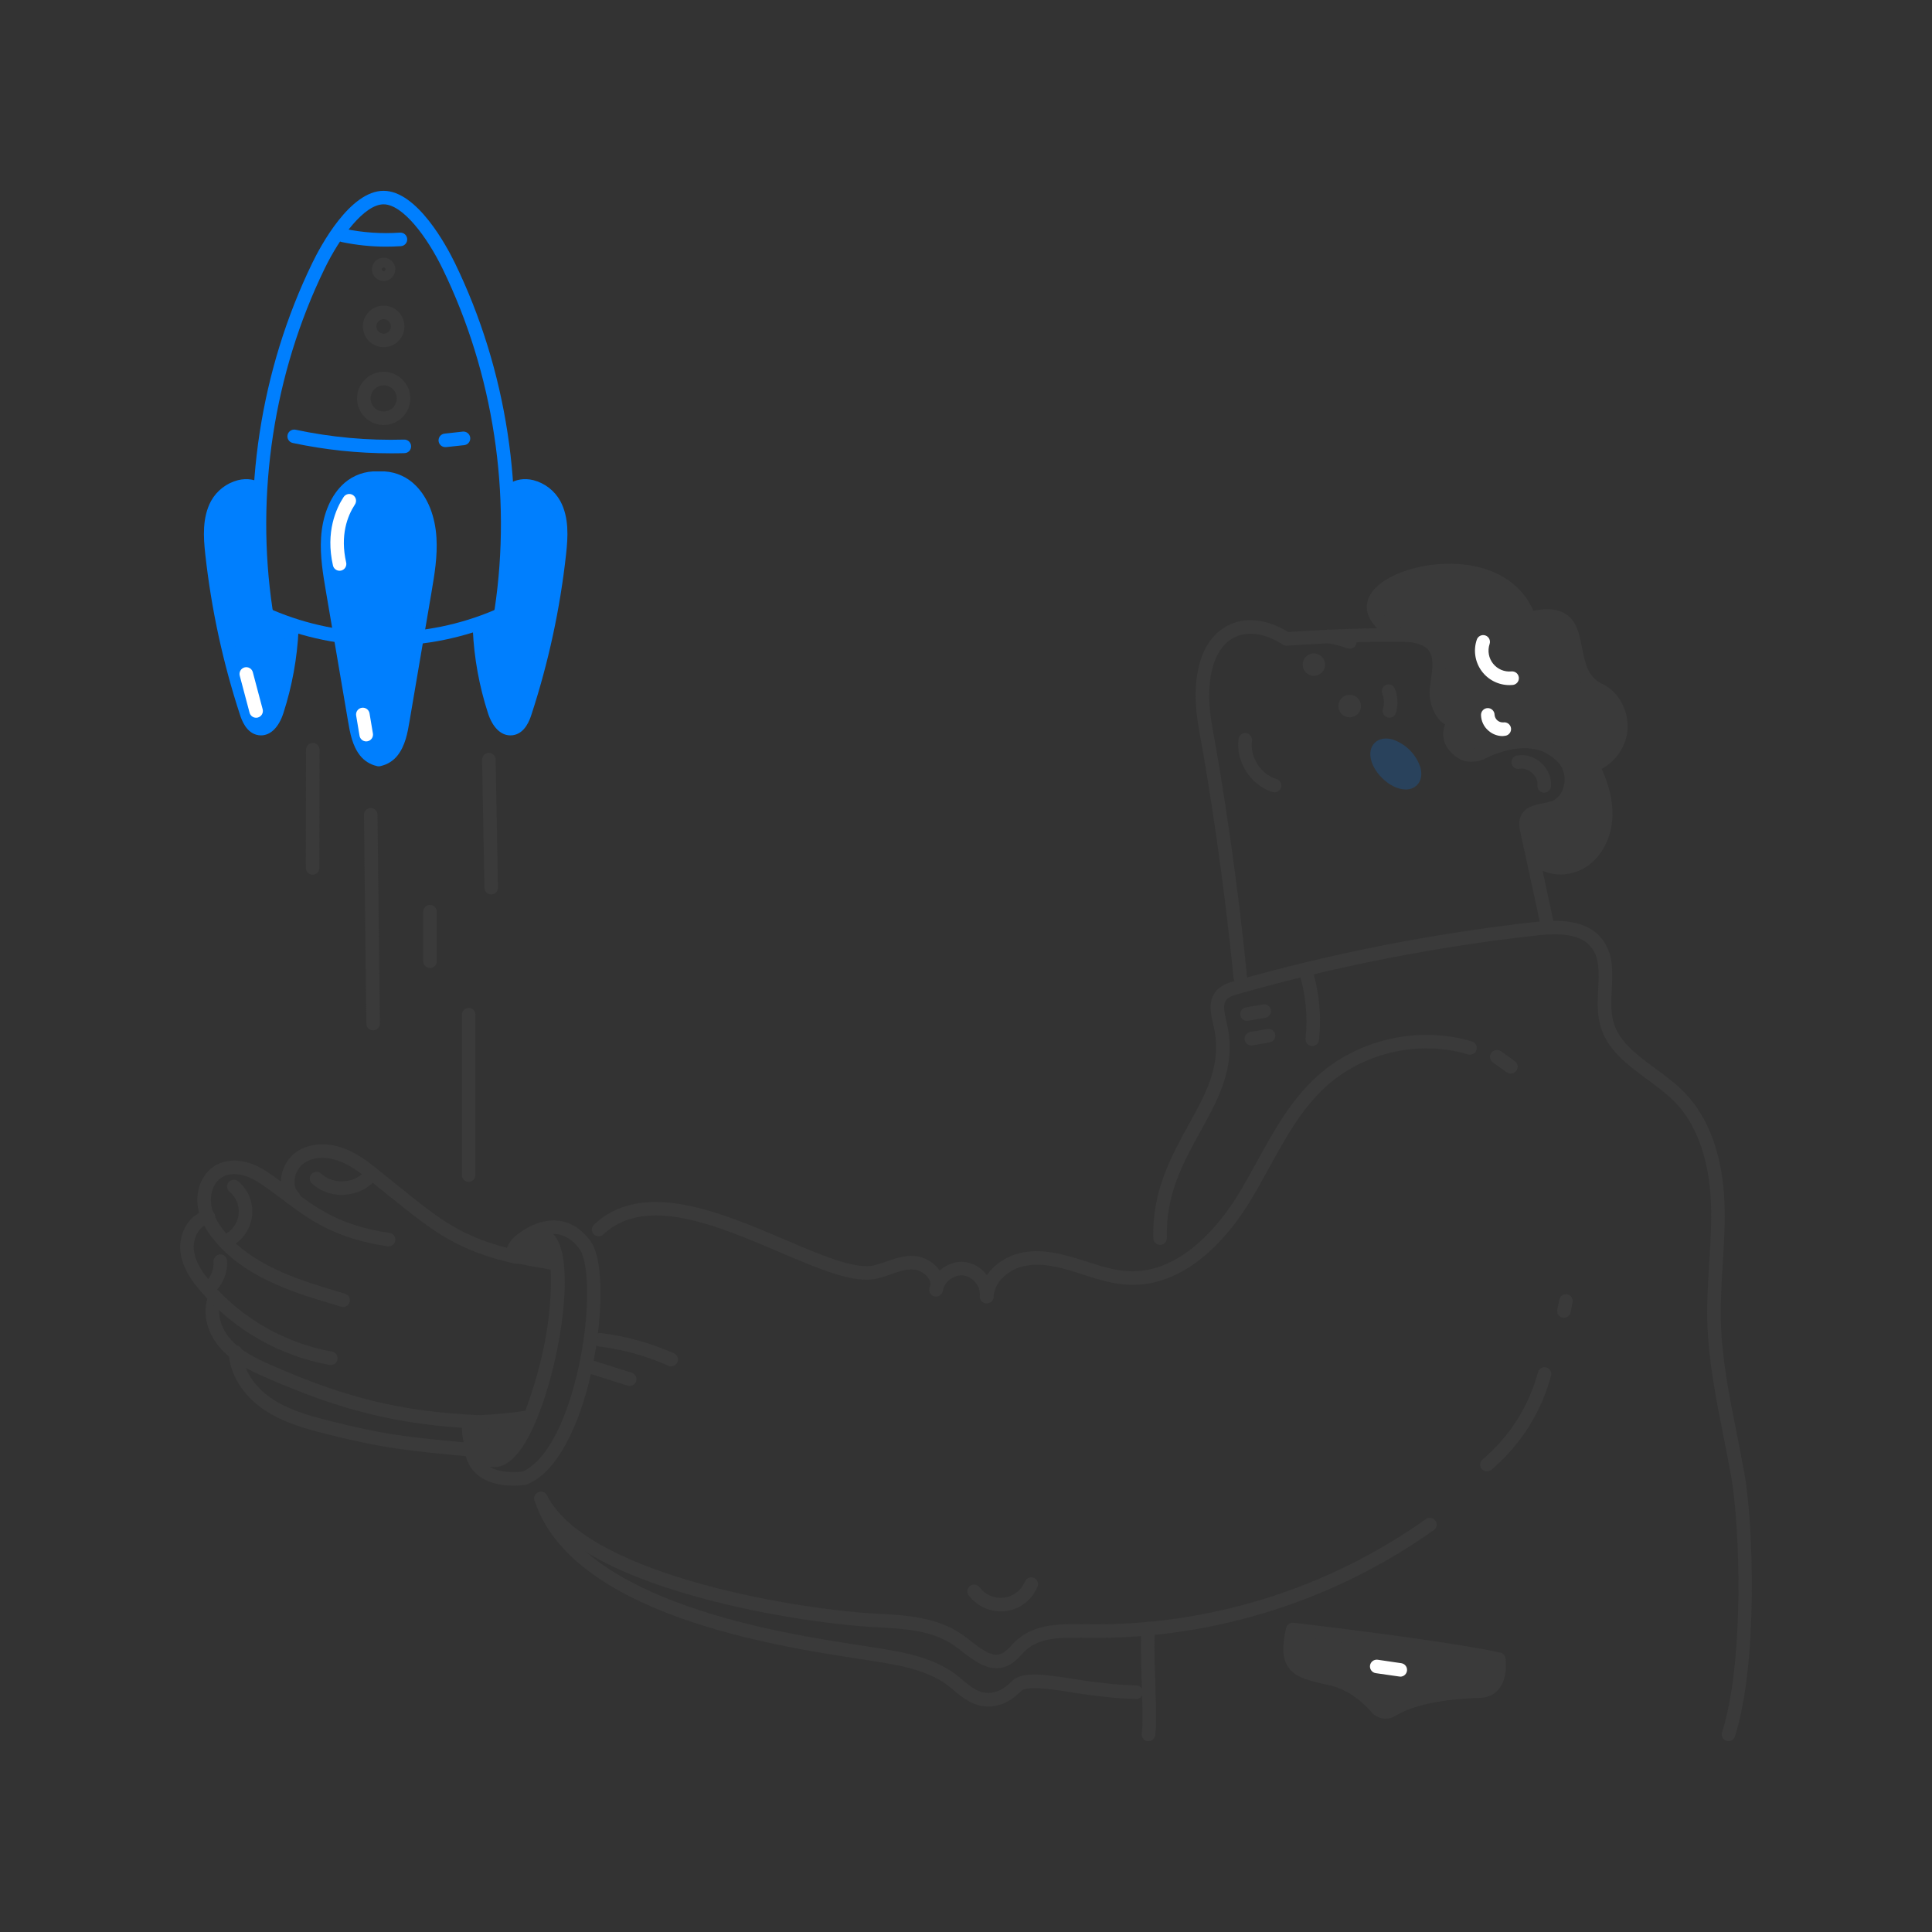 <?xml version="1.0" encoding="UTF-8"?> <svg xmlns="http://www.w3.org/2000/svg" width="140" height="140" viewBox="0 0 140 140" fill="none"><rect x="0" y="0" width="140" height="140" fill="#333333" stroke="none"/><path d="M100.681 52.009C100.634 52.008 100.587 52.002 100.543 51.989C100.48 51.971 100.423 51.941 100.373 51.9C100.322 51.86 100.281 51.81 100.249 51.753C100.219 51.697 100.199 51.635 100.193 51.57C100.186 51.506 100.191 51.441 100.209 51.38C100.318 51.007 100.3 50.609 100.16 50.247C100.117 50.127 100.123 49.995 100.175 49.879C100.228 49.763 100.324 49.672 100.443 49.626C100.562 49.579 100.694 49.581 100.811 49.63C100.929 49.679 101.023 49.773 101.073 49.89C101.294 50.454 101.323 51.075 101.155 51.656C101.125 51.758 101.063 51.848 100.977 51.912C100.891 51.975 100.787 52.009 100.681 52.009Z" fill="#3A3A3A"></path><path d="M97.805 47.014C97.746 47.014 97.688 47.004 97.634 46.983C97.157 46.806 96.664 46.676 96.162 46.597C96.034 46.576 95.919 46.505 95.844 46.399C95.768 46.294 95.737 46.163 95.757 46.035C95.777 45.907 95.848 45.792 95.952 45.716C96.057 45.64 96.188 45.608 96.316 45.627C96.883 45.717 97.441 45.863 97.979 46.063C98.087 46.104 98.177 46.181 98.234 46.281C98.291 46.38 98.311 46.497 98.29 46.611C98.27 46.724 98.211 46.826 98.122 46.9C98.034 46.974 97.922 47.014 97.807 47.014H97.805Z" fill="#3A3A3A"></path><path d="M112.128 67.49C112.016 67.49 111.907 67.451 111.82 67.381C111.733 67.311 111.672 67.213 111.648 67.103L110.171 60.3C110.112 60.023 110.029 59.645 110.159 59.256C110.422 58.479 111.201 58.326 111.828 58.203C112.027 58.17 112.223 58.123 112.415 58.063C112.775 57.94 113.069 57.643 113.233 57.228C113.335 56.98 113.386 56.713 113.38 56.445C113.374 56.176 113.313 55.912 113.2 55.668C112.773 54.815 111.741 54.245 110.569 54.217C109.382 54.188 108.23 54.652 107.258 55.109C107.14 55.164 107.005 55.171 106.882 55.127C106.76 55.082 106.66 54.992 106.604 54.874C106.549 54.756 106.543 54.621 106.587 54.498C106.631 54.376 106.722 54.276 106.839 54.221C107.915 53.715 109.201 53.201 110.593 53.239C112.123 53.276 113.491 54.057 114.078 55.233C114.254 55.602 114.352 56.004 114.363 56.413C114.373 56.821 114.299 57.228 114.142 57.605C113.864 58.286 113.363 58.78 112.731 58.996C112.496 59.071 112.256 59.129 112.014 59.171C111.486 59.274 111.16 59.353 111.086 59.574C111.042 59.703 111.086 59.921 111.128 60.095L112.6 66.899C112.614 66.962 112.615 67.027 112.603 67.09C112.592 67.154 112.568 67.214 112.533 67.268C112.498 67.323 112.453 67.37 112.4 67.406C112.347 67.443 112.287 67.469 112.224 67.483C112.193 67.488 112.16 67.491 112.128 67.49Z" fill="#3A3A3A"></path><path d="M111.899 57.44H111.849C111.785 57.434 111.723 57.415 111.666 57.384C111.609 57.354 111.559 57.312 111.518 57.262C111.478 57.212 111.447 57.155 111.428 57.093C111.41 57.032 111.403 56.967 111.41 56.903C111.441 56.593 111.297 56.261 111.023 56.013C110.749 55.764 110.405 55.651 110.1 55.712C109.974 55.733 109.845 55.705 109.739 55.632C109.633 55.56 109.56 55.449 109.536 55.323C109.511 55.197 109.536 55.067 109.606 54.96C109.677 54.852 109.786 54.777 109.91 54.749C110.519 54.629 111.182 54.831 111.684 55.286C112.186 55.742 112.449 56.384 112.386 57.004C112.373 57.124 112.316 57.235 112.226 57.315C112.136 57.396 112.02 57.44 111.899 57.44Z" fill="#3A3A3A"></path><path d="M90.111 53.136C90.188 53.115 90.271 53.114 90.35 53.133C90.428 53.151 90.501 53.189 90.562 53.243C90.622 53.296 90.669 53.364 90.697 53.44C90.725 53.516 90.734 53.597 90.723 53.678C90.56 54.859 91.355 56.103 92.495 56.451C92.557 56.469 92.616 56.499 92.667 56.54C92.718 56.581 92.76 56.631 92.792 56.689C92.823 56.746 92.842 56.809 92.848 56.874C92.855 56.938 92.849 57.004 92.83 57.066C92.811 57.129 92.779 57.187 92.738 57.237C92.696 57.287 92.645 57.328 92.587 57.358C92.529 57.389 92.466 57.407 92.401 57.412C92.336 57.418 92.271 57.41 92.209 57.39C90.627 56.907 89.525 55.182 89.751 53.543C89.764 53.448 89.805 53.358 89.87 53.286C89.933 53.213 90.017 53.161 90.111 53.136Z" fill="#3A3A3A"></path><path d="M125.255 126.173C125.178 126.173 125.102 126.155 125.033 126.12C124.964 126.085 124.905 126.034 124.859 125.972C124.813 125.91 124.783 125.838 124.77 125.762C124.758 125.686 124.763 125.608 124.787 125.535C126.429 120.358 126.083 110.546 125.442 106.956C125.272 106 125.078 105.028 124.891 104.087C124.343 101.342 123.778 98.503 123.716 95.642C123.686 94.275 123.772 92.896 123.855 91.563C123.943 90.135 124.035 88.657 123.982 87.217C123.9 84.974 123.366 81.867 121.308 79.797C120.743 79.231 120.047 78.719 119.373 78.224C117.918 77.153 116.413 76.046 115.942 74.23C115.724 73.388 115.768 72.506 115.812 71.653C115.871 70.501 115.927 69.412 115.302 68.635C114.46 67.591 112.803 67.623 111.293 67.792C104.007 68.609 96.8 70.024 89.747 72.023C89.368 72.132 89.04 72.238 88.868 72.449C88.587 72.794 88.728 73.406 88.868 73.998C88.886 74.08 88.904 74.153 88.921 74.23C89.589 77.279 88.321 79.575 86.977 82.007C85.743 84.24 84.466 86.551 84.554 89.705C84.555 89.769 84.545 89.834 84.522 89.894C84.499 89.954 84.464 90.01 84.42 90.056C84.376 90.103 84.322 90.141 84.263 90.167C84.205 90.194 84.142 90.208 84.077 90.21C83.947 90.213 83.82 90.166 83.726 90.076C83.679 90.032 83.641 89.979 83.615 89.92C83.589 89.861 83.574 89.797 83.572 89.733C83.477 86.311 84.881 83.771 86.118 81.531C87.427 79.169 88.55 77.127 87.961 74.441C87.944 74.368 87.927 74.293 87.91 74.218C87.739 73.474 87.526 72.547 88.109 71.831C88.49 71.361 89.091 71.192 89.481 71.079C96.588 69.065 103.847 67.639 111.187 66.816C112.857 66.629 114.922 66.598 116.068 68.02C116.928 69.084 116.86 70.418 116.795 71.701C116.754 72.48 116.713 73.284 116.893 73.981C117.278 75.46 118.578 76.417 119.957 77.431C120.659 77.947 121.387 78.482 122.002 79.103C123.809 80.918 124.832 83.71 124.962 87.177C125.017 88.667 124.924 90.169 124.833 91.621C124.752 92.93 124.67 94.292 124.696 95.619C124.756 98.394 125.314 101.189 125.853 103.893C126.041 104.838 126.236 105.816 126.408 106.782C127.062 110.453 127.408 120.503 125.719 125.829C125.687 125.928 125.626 126.015 125.543 126.076C125.459 126.138 125.358 126.172 125.255 126.173Z" fill="#3A3A3A"></path><path d="M71.49 94.447H71.453C71.326 94.438 71.207 94.38 71.122 94.286C71.037 94.191 70.992 94.067 70.997 93.939C70.997 93.895 70.999 93.852 71.004 93.809C71.014 93.155 70.478 92.514 69.829 92.427C69.24 92.345 68.616 92.739 68.388 93.286C68.367 93.416 68.33 93.542 68.278 93.663C68.23 93.773 68.144 93.861 68.035 93.911C67.927 93.962 67.803 93.972 67.688 93.937C67.574 93.904 67.475 93.829 67.412 93.727C67.348 93.626 67.324 93.505 67.344 93.386C67.363 93.277 67.39 93.17 67.425 93.065C67.425 92.924 67.385 92.786 67.308 92.667C67.188 92.481 67.028 92.323 66.839 92.206C66.651 92.089 66.438 92.016 66.218 91.993C65.681 91.949 65.134 92.139 64.555 92.341C64.219 92.465 63.876 92.571 63.528 92.656C61.875 93.032 59.387 91.969 56.505 90.74C51.936 88.789 46.757 86.579 43.708 89.46C43.612 89.546 43.487 89.592 43.359 89.587C43.231 89.582 43.109 89.526 43.021 89.433C42.933 89.34 42.885 89.216 42.887 89.088C42.89 88.959 42.942 88.836 43.033 88.747C44.618 87.249 46.777 86.783 49.631 87.314C52.031 87.763 54.613 88.868 56.891 89.837C59.501 90.951 61.968 92.004 63.31 91.699C63.622 91.621 63.93 91.526 64.232 91.414C64.882 91.188 65.555 90.952 66.299 91.014C66.656 91.051 67 91.165 67.309 91.347C67.618 91.528 67.884 91.775 68.09 92.069C68.594 91.616 69.282 91.363 69.961 91.454C70.271 91.501 70.567 91.609 70.834 91.773C71.101 91.936 71.333 92.151 71.515 92.406C72.077 91.578 73.015 91.004 73.933 90.796C75.364 90.469 76.843 90.826 78.105 91.218C78.314 91.282 78.524 91.35 78.734 91.417C79.798 91.758 80.797 92.081 81.842 92.121C85.716 92.272 88.55 88.436 89.586 86.78C90.124 85.921 90.628 85.005 91.115 84.119C92.296 81.974 93.516 79.757 95.369 78.057C98.349 75.317 102.779 74.301 106.657 75.466C106.72 75.484 106.777 75.515 106.828 75.555C106.878 75.597 106.92 75.646 106.951 75.704C106.982 75.76 107.001 75.823 107.007 75.887C107.014 75.951 107.008 76.016 106.989 76.079C106.97 76.141 106.94 76.198 106.899 76.249C106.858 76.299 106.807 76.34 106.75 76.371C106.692 76.401 106.63 76.42 106.566 76.426C106.501 76.432 106.436 76.425 106.374 76.406C102.824 75.338 98.767 76.27 96.035 78.779C94.304 80.371 93.172 82.421 91.982 84.592C91.49 85.492 90.976 86.418 90.427 87.3C89.379 88.974 88.133 90.38 86.829 91.367C85.214 92.583 83.529 93.166 81.817 93.101C80.642 93.056 79.527 92.698 78.45 92.35C78.244 92.284 78.041 92.218 77.831 92.154C76.641 91.785 75.377 91.48 74.172 91.752C73.185 91.977 72.116 92.787 72.01 93.869C72.01 93.915 72.01 93.96 72.001 94.007C71.989 94.131 71.928 94.247 71.833 94.329C71.739 94.41 71.615 94.453 71.49 94.447Z" fill="#3A3A3A"></path><path d="M72.201 120.884C71.273 120.884 70.426 120.224 69.716 119.671C69.53 119.527 69.355 119.391 69.183 119.267C67.582 118.122 65.439 118.011 63.367 117.905L63.222 117.898C61.167 117.793 55.868 117.204 50.523 115.721C44.155 113.954 40.201 111.63 38.771 108.822C38.742 108.764 38.724 108.702 38.719 108.637C38.714 108.573 38.722 108.508 38.742 108.447C38.762 108.386 38.794 108.329 38.836 108.28C38.878 108.231 38.929 108.191 38.986 108.161C39.044 108.133 39.106 108.115 39.171 108.109C39.235 108.105 39.3 108.112 39.361 108.133C39.422 108.152 39.479 108.184 39.528 108.226C39.577 108.268 39.617 108.319 39.646 108.377C40.928 110.897 44.779 113.11 50.786 114.775C56.048 116.234 61.256 116.815 63.272 116.918L63.417 116.926C65.528 117.033 67.916 117.154 69.755 118.469C69.943 118.604 70.134 118.753 70.32 118.897C71.263 119.633 71.93 120.096 72.574 119.826C72.834 119.718 73.059 119.48 73.298 119.228C73.424 119.095 73.555 118.957 73.701 118.826C75.037 117.636 76.928 117.67 78.599 117.701H78.726C87.528 117.841 96.145 115.17 103.326 110.078C103.432 110.002 103.564 109.971 103.692 109.993C103.821 110.014 103.936 110.086 104.012 110.192C104.088 110.298 104.119 110.43 104.097 110.559C104.076 110.688 104.005 110.802 103.898 110.878C96.751 115.945 88.211 118.673 79.451 118.689C79.206 118.689 78.96 118.689 78.715 118.683H78.586C77.024 118.654 75.409 118.623 74.361 119.559C74.247 119.662 74.135 119.778 74.017 119.904C73.732 120.204 73.41 120.544 72.958 120.733C72.719 120.834 72.461 120.885 72.201 120.884Z" fill="#3A3A3A"></path><path d="M107.752 106.621C107.651 106.621 107.553 106.59 107.47 106.533C107.388 106.475 107.325 106.394 107.29 106.299C107.256 106.205 107.251 106.102 107.277 106.004C107.303 105.907 107.358 105.82 107.435 105.755C109.382 104.11 110.781 101.911 111.444 99.45C111.459 99.386 111.486 99.326 111.525 99.273C111.564 99.219 111.613 99.175 111.669 99.141C111.726 99.107 111.788 99.086 111.853 99.077C111.918 99.067 111.985 99.071 112.048 99.088C112.111 99.105 112.171 99.135 112.223 99.175C112.274 99.215 112.318 99.266 112.349 99.323C112.382 99.38 112.402 99.443 112.409 99.508C112.417 99.574 112.41 99.64 112.391 99.702C111.677 102.357 110.169 104.731 108.07 106.506C107.981 106.581 107.868 106.622 107.752 106.621Z" fill="#3A3A3A"></path><path d="M113.328 95.494C113.296 95.494 113.264 95.49 113.232 95.484C113.168 95.472 113.108 95.446 113.055 95.411C113.001 95.375 112.956 95.329 112.919 95.276C112.883 95.222 112.859 95.162 112.846 95.099C112.834 95.035 112.834 94.97 112.846 94.907L112.99 94.193C113 94.128 113.024 94.066 113.06 94.011C113.095 93.955 113.141 93.908 113.196 93.87C113.25 93.833 113.31 93.807 113.375 93.794C113.439 93.78 113.506 93.78 113.57 93.794C113.635 93.806 113.695 93.832 113.75 93.869C113.804 93.906 113.851 93.953 113.886 94.009C113.922 94.064 113.946 94.126 113.957 94.191C113.968 94.256 113.966 94.322 113.952 94.386L113.81 95.1C113.787 95.211 113.727 95.311 113.639 95.383C113.551 95.455 113.441 95.494 113.328 95.494Z" fill="#3A3A3A"></path><path d="M95.094 75.795H95.04C94.91 75.781 94.791 75.716 94.71 75.615C94.628 75.513 94.59 75.384 94.604 75.254C94.777 73.641 94.615 72.008 94.129 70.46C94.108 70.398 94.099 70.332 94.104 70.267C94.108 70.202 94.126 70.138 94.155 70.08C94.184 70.021 94.226 69.969 94.275 69.927C94.325 69.884 94.383 69.852 94.445 69.832C94.508 69.813 94.573 69.806 94.639 69.812C94.704 69.818 94.767 69.837 94.826 69.868C94.883 69.899 94.934 69.941 94.975 69.992C95.016 70.043 95.047 70.102 95.065 70.165C95.592 71.842 95.768 73.611 95.58 75.36C95.567 75.48 95.509 75.59 95.42 75.67C95.33 75.751 95.214 75.795 95.094 75.795Z" fill="#3A3A3A"></path><path d="M83.221 126.173C83.196 126.173 83.171 126.171 83.147 126.167C83.019 126.147 82.904 126.077 82.827 125.973C82.75 125.868 82.718 125.737 82.738 125.609C82.825 125.036 82.778 123.425 82.731 121.869C82.683 120.195 82.636 118.614 82.738 117.951C82.746 117.886 82.767 117.824 82.8 117.768C82.833 117.711 82.877 117.662 82.93 117.623C82.981 117.583 83.041 117.555 83.105 117.539C83.168 117.523 83.233 117.52 83.299 117.53C83.363 117.54 83.424 117.562 83.481 117.596C83.537 117.631 83.585 117.676 83.623 117.729C83.661 117.781 83.688 117.841 83.702 117.905C83.717 117.969 83.719 118.035 83.708 118.099C83.62 118.672 83.667 120.284 83.714 121.839C83.763 123.513 83.809 125.093 83.708 125.756C83.69 125.873 83.631 125.979 83.541 126.055C83.453 126.132 83.338 126.174 83.221 126.173Z" fill="#3A3A3A"></path><path d="M72.526 116.768C72.074 116.767 71.629 116.661 71.225 116.46C70.821 116.258 70.469 115.966 70.195 115.606C70.118 115.501 70.085 115.37 70.104 115.242C70.123 115.113 70.192 114.997 70.296 114.92C70.401 114.842 70.532 114.809 70.661 114.828C70.79 114.847 70.905 114.916 70.983 115.02C71.183 115.289 71.451 115.501 71.759 115.633C72.066 115.765 72.403 115.814 72.736 115.774C73.068 115.735 73.385 115.608 73.653 115.408C73.921 115.207 74.131 114.939 74.263 114.631C74.284 114.566 74.319 114.507 74.364 114.457C74.409 114.407 74.466 114.367 74.527 114.339C74.589 114.311 74.656 114.297 74.724 114.296C74.791 114.295 74.858 114.309 74.921 114.335C74.983 114.362 75.039 114.401 75.086 114.451C75.132 114.5 75.168 114.558 75.19 114.622C75.213 114.686 75.222 114.754 75.217 114.822C75.213 114.889 75.194 114.955 75.162 115.015C74.944 115.534 74.577 115.978 74.107 116.29C73.638 116.602 73.087 116.768 72.523 116.768H72.526Z" fill="#3A3A3A"></path><path d="M34.69 103.531H34.666C28.98 103.268 24.788 102.255 19.206 99.794C18.153 99.331 16.956 98.756 16.067 97.805C15.043 96.707 14.649 95.275 15.042 94.066C15.062 94.004 15.093 93.948 15.135 93.899C15.177 93.85 15.228 93.809 15.286 93.78C15.343 93.75 15.406 93.733 15.47 93.728C15.534 93.722 15.599 93.73 15.66 93.75C15.721 93.77 15.778 93.802 15.827 93.844C15.876 93.885 15.917 93.937 15.946 93.994C15.975 94.051 15.993 94.114 15.998 94.178C16.003 94.243 15.996 94.307 15.976 94.368C15.698 95.225 16.015 96.31 16.784 97.134C17.553 97.958 18.638 98.472 19.602 98.896C25.136 101.333 29.091 102.29 34.716 102.55C34.846 102.553 34.97 102.607 35.06 102.702C35.15 102.796 35.199 102.922 35.196 103.052C35.193 103.182 35.138 103.306 35.044 103.396C34.95 103.486 34.824 103.535 34.694 103.531L34.69 103.531Z" fill="#3A3A3A"></path><path d="M23.975 98.917C23.946 98.916 23.917 98.914 23.888 98.909C20.274 98.255 16.991 96.388 14.581 93.617C13.932 92.87 13.174 91.853 13.064 90.606C12.958 89.398 13.675 87.942 15.02 87.699C15.148 87.676 15.28 87.705 15.387 87.779C15.494 87.853 15.567 87.968 15.59 88.096C15.613 88.224 15.584 88.355 15.51 88.462C15.436 88.57 15.322 88.642 15.194 88.665C14.419 88.805 13.973 89.738 14.042 90.52C14.124 91.486 14.77 92.338 15.322 92.974C17.585 95.576 20.668 97.329 24.062 97.943C24.182 97.966 24.29 98.031 24.364 98.129C24.438 98.226 24.473 98.348 24.462 98.47C24.451 98.591 24.395 98.704 24.305 98.787C24.215 98.87 24.098 98.916 23.975 98.917Z" fill="#3A3A3A"></path><path d="M24.864 94.708C24.816 94.708 24.769 94.701 24.723 94.688L24.291 94.558C21.576 93.75 18.197 92.744 15.939 90.347C15.04 89.393 14.521 88.482 14.352 87.566C14.12 86.307 14.633 85.03 15.599 84.458C16.361 84.008 17.371 83.982 18.368 84.386C19.07 84.672 19.669 85.114 20.249 85.541L20.514 85.735C20.738 85.899 20.963 86.068 21.181 86.231C22.883 87.508 24.644 88.829 28.229 89.34C28.358 89.358 28.474 89.427 28.552 89.531C28.63 89.635 28.664 89.766 28.645 89.895C28.627 90.023 28.558 90.14 28.454 90.218C28.35 90.296 28.219 90.33 28.09 90.311C24.257 89.763 22.31 88.303 20.592 87.015C20.377 86.851 20.154 86.687 19.938 86.524L19.664 86.327C19.11 85.919 18.586 85.531 17.998 85.293C17.298 85.008 16.587 85.011 16.099 85.299C15.408 85.709 15.183 86.656 15.318 87.384C15.452 88.112 15.878 88.849 16.654 89.675C18.73 91.879 21.971 92.844 24.572 93.619L25.004 93.747C25.117 93.781 25.214 93.855 25.278 93.954C25.341 94.053 25.367 94.172 25.35 94.289C25.333 94.405 25.274 94.513 25.185 94.59C25.096 94.666 24.982 94.709 24.864 94.709V94.708Z" fill="#3A3A3A"></path><path d="M37.416 91.579C37.38 91.579 37.344 91.575 37.309 91.567C33.126 90.632 31.346 89.195 28.393 86.822C28.094 86.582 27.781 86.33 27.453 86.068C27.323 85.964 27.194 85.86 27.066 85.755C26.322 85.152 25.621 84.583 24.806 84.225C24.019 83.88 22.883 83.71 22.054 84.266C21.857 84.406 21.692 84.587 21.57 84.796C21.448 85.004 21.372 85.237 21.347 85.478C21.323 85.698 21.328 86.114 21.628 86.425C21.675 86.471 21.712 86.526 21.737 86.587C21.763 86.647 21.776 86.712 21.775 86.778C21.775 86.843 21.762 86.909 21.736 86.969C21.71 87.029 21.672 87.084 21.625 87.129C21.578 87.175 21.522 87.21 21.46 87.234C21.399 87.258 21.334 87.268 21.268 87.266C21.202 87.264 21.138 87.249 21.078 87.221C21.019 87.193 20.965 87.154 20.921 87.105C20.494 86.662 20.299 86.047 20.371 85.373C20.413 84.99 20.536 84.621 20.732 84.289C20.928 83.957 21.192 83.672 21.508 83.451C22.489 82.79 23.872 82.744 25.199 83.327C26.137 83.735 26.924 84.375 27.684 84.993C27.811 85.096 27.938 85.199 28.065 85.3C28.393 85.564 28.709 85.817 29.009 86.059C31.945 88.425 33.563 89.729 37.521 90.613C37.639 90.639 37.743 90.708 37.814 90.806C37.885 90.905 37.916 91.026 37.903 91.146C37.89 91.266 37.833 91.377 37.742 91.459C37.652 91.539 37.535 91.584 37.414 91.583L37.416 91.579Z" fill="#3A3A3A"></path><path d="M24.762 86.583C23.966 86.593 23.195 86.301 22.605 85.765C22.557 85.721 22.518 85.668 22.49 85.609C22.463 85.55 22.447 85.485 22.445 85.42C22.442 85.355 22.453 85.29 22.476 85.229C22.498 85.168 22.533 85.112 22.578 85.065C22.623 85.017 22.677 84.979 22.736 84.953C22.796 84.926 22.86 84.912 22.925 84.911C22.991 84.909 23.055 84.921 23.116 84.945C23.177 84.969 23.232 85.005 23.279 85.051C23.68 85.428 24.26 85.627 24.877 85.599C25.494 85.57 26.053 85.317 26.417 84.905C26.46 84.857 26.512 84.817 26.57 84.789C26.628 84.761 26.69 84.744 26.755 84.74C26.819 84.736 26.884 84.745 26.945 84.766C27.006 84.787 27.062 84.819 27.11 84.862C27.159 84.904 27.198 84.956 27.226 85.014C27.255 85.072 27.271 85.135 27.275 85.199C27.279 85.263 27.271 85.328 27.25 85.389C27.229 85.45 27.196 85.506 27.154 85.555C26.615 86.165 25.802 86.536 24.922 86.579C24.869 86.582 24.816 86.583 24.762 86.583Z" fill="#3A3A3A"></path><path d="M16.661 90.292C16.554 90.292 16.45 90.257 16.364 90.193C16.279 90.129 16.217 90.037 16.188 89.934C16.159 89.831 16.165 89.721 16.204 89.622C16.244 89.522 16.314 89.438 16.406 89.382C16.66 89.228 16.873 89.016 17.029 88.763C17.184 88.509 17.276 88.223 17.298 87.927C17.32 87.631 17.271 87.333 17.156 87.06C17.04 86.787 16.86 86.545 16.632 86.356C16.582 86.314 16.541 86.264 16.512 86.206C16.482 86.149 16.463 86.087 16.457 86.022C16.452 85.959 16.459 85.894 16.478 85.832C16.497 85.77 16.528 85.714 16.569 85.664C16.611 85.614 16.661 85.574 16.718 85.543C16.776 85.513 16.838 85.495 16.902 85.49C16.966 85.483 17.031 85.49 17.093 85.51C17.154 85.529 17.212 85.56 17.261 85.601C17.609 85.891 17.883 86.26 18.059 86.677C18.236 87.094 18.31 87.548 18.277 87.999C18.243 88.451 18.102 88.888 17.865 89.275C17.628 89.66 17.303 89.984 16.916 90.219C16.839 90.267 16.751 90.292 16.661 90.292Z" fill="#3A3A3A"></path><path d="M15.098 93.876C14.997 93.876 14.898 93.845 14.816 93.787C14.733 93.729 14.67 93.647 14.636 93.551C14.601 93.456 14.597 93.353 14.624 93.255C14.651 93.158 14.707 93.07 14.785 93.007C15.015 92.814 15.197 92.569 15.317 92.294C15.437 92.019 15.491 91.719 15.475 91.42C15.472 91.355 15.481 91.29 15.502 91.23C15.523 91.169 15.556 91.113 15.599 91.064C15.642 91.016 15.694 90.976 15.752 90.948C15.81 90.92 15.873 90.903 15.937 90.9C16.002 90.896 16.066 90.905 16.127 90.926C16.188 90.947 16.244 90.98 16.293 91.023C16.341 91.066 16.38 91.118 16.409 91.176C16.437 91.234 16.453 91.297 16.457 91.362C16.48 91.815 16.398 92.268 16.216 92.685C16.035 93.101 15.76 93.47 15.412 93.763C15.324 93.836 15.213 93.876 15.098 93.876Z" fill="#3A3A3A"></path><path d="M33.977 105.535H33.93C29.702 105.141 27.772 104.962 23.524 103.882C22.028 103.502 20.456 103.055 19.115 102.142C17.578 101.095 16.627 99.543 16.571 97.991C16.568 97.927 16.579 97.862 16.601 97.801C16.624 97.741 16.658 97.686 16.702 97.638C16.746 97.591 16.798 97.553 16.857 97.526C16.916 97.499 16.979 97.484 17.043 97.482C17.108 97.479 17.172 97.49 17.233 97.512C17.293 97.534 17.349 97.569 17.396 97.613C17.443 97.657 17.481 97.71 17.508 97.768C17.535 97.827 17.55 97.89 17.552 97.954C17.597 99.197 18.388 100.459 19.668 101.331C20.877 102.153 22.355 102.572 23.767 102.931C27.938 103.994 29.721 104.157 34.023 104.558C34.153 104.563 34.275 104.621 34.363 104.717C34.451 104.813 34.497 104.941 34.491 105.071C34.485 105.201 34.428 105.323 34.331 105.411C34.235 105.499 34.108 105.545 33.978 105.539L33.977 105.535Z" fill="#3A3A3A"></path><path d="M22.653 63.383C22.523 63.383 22.398 63.331 22.306 63.239C22.214 63.147 22.163 63.022 22.163 62.892L22.175 54.326C22.175 54.196 22.227 54.071 22.319 53.979C22.411 53.887 22.536 53.835 22.666 53.835C22.796 53.835 22.921 53.887 23.013 53.979C23.105 54.071 23.157 54.196 23.157 54.326L23.144 62.893C23.144 63.023 23.092 63.147 23 63.239C22.908 63.331 22.783 63.383 22.653 63.383Z" fill="#3A3A3A"></path><path d="M27.036 74.662C26.907 74.662 26.783 74.612 26.691 74.521C26.599 74.43 26.547 74.306 26.545 74.177L26.374 59.044C26.372 58.914 26.422 58.789 26.514 58.696C26.605 58.602 26.729 58.55 26.859 58.548C26.989 58.547 27.115 58.597 27.208 58.688C27.301 58.779 27.354 58.903 27.355 59.033L27.527 74.166C27.528 74.231 27.516 74.295 27.492 74.355C27.468 74.415 27.432 74.469 27.387 74.515C27.342 74.561 27.288 74.598 27.229 74.624C27.17 74.649 27.106 74.662 27.042 74.663L27.036 74.662Z" fill="#3A3A3A"></path><path d="M35.596 64.814C35.467 64.814 35.344 64.764 35.252 64.674C35.16 64.584 35.107 64.461 35.105 64.332L34.933 55.053C34.931 54.923 34.98 54.797 35.07 54.703C35.161 54.61 35.285 54.556 35.415 54.553C35.545 54.55 35.671 54.6 35.764 54.69C35.858 54.78 35.912 54.904 35.915 55.034L36.086 64.314C36.088 64.445 36.039 64.57 35.949 64.664C35.858 64.758 35.735 64.812 35.605 64.814H35.596Z" fill="#3A3A3A"></path><path d="M99.692 44.578C99.884 44.933 100.154 45.239 100.481 45.474C100.809 45.709 101.185 45.867 101.583 45.934C102.401 46.072 103.327 46.142 103.868 46.771C104.578 47.594 104.216 48.836 104.107 49.918C103.999 50.999 104.647 52.445 105.702 52.187C104.985 52.432 104.884 53.526 105.403 54.081C105.922 54.635 106.308 54.811 107.053 54.665C107.798 54.518 110.464 52.105 113.412 55.026C114.38 55.986 113.985 57.961 112.739 58.521C112.406 58.67 111.285 58.838 110.955 58.993C110.259 59.403 111.215 62.114 111.215 62.114C112.075 63.046 113.646 63.096 114.701 62.388C115.757 61.681 116.314 60.386 116.352 59.116C116.39 57.847 115.971 56.606 115.409 55.468C115.955 55.276 116.436 54.934 116.795 54.48C117.154 54.027 117.378 53.48 117.441 52.905C117.547 51.76 116.959 50.5 115.913 50.013C112.876 48.595 115.638 43.603 110.814 44.83C108.754 38.901 98.092 41.712 99.692 44.578Z" fill="#3A3A3A"></path><path d="M113.079 63.367C112.234 63.367 111.414 63.053 110.854 62.447C110.808 62.398 110.773 62.34 110.751 62.277C110.586 61.795 110.449 61.303 110.342 60.805C110.178 60.032 110.043 58.958 110.705 58.566C110.718 58.559 110.731 58.552 110.745 58.545C110.948 58.45 111.265 58.376 111.763 58.266C112.024 58.216 112.283 58.15 112.536 58.069C112.981 57.87 113.321 57.381 113.428 56.795C113.53 56.23 113.395 55.697 113.065 55.371C110.927 53.251 109.026 54.235 107.892 54.823C107.58 54.987 107.355 55.101 107.145 55.142C106.147 55.339 105.601 55.008 105.043 54.412C104.845 54.189 104.704 53.922 104.633 53.633C104.562 53.343 104.562 53.041 104.634 52.752C104.655 52.666 104.683 52.582 104.716 52.5C104.627 52.448 104.543 52.387 104.465 52.319C103.869 51.801 103.517 50.791 103.611 49.865C103.632 49.656 103.661 49.442 103.693 49.234C103.811 48.389 103.923 47.591 103.49 47.088C103.132 46.673 102.485 46.571 101.801 46.465L101.495 46.416C101.026 46.337 100.581 46.151 100.196 45.874C99.809 45.597 99.491 45.236 99.265 44.818C98.931 44.221 98.969 43.565 99.373 42.971C100.365 41.505 103.507 40.57 106.232 40.926C108.591 41.235 110.309 42.412 111.117 44.257C112.136 44.053 112.883 44.126 113.443 44.482C114.262 45 114.453 45.98 114.638 46.927C114.854 48.03 115.057 49.07 116.121 49.567C117.3 50.117 118.06 51.539 117.93 52.949C117.823 54.099 117.084 55.17 116.068 55.715C116.621 56.953 116.875 58.075 116.843 59.13C116.796 60.675 116.097 62.045 114.974 62.795C114.412 63.168 113.753 63.367 113.079 63.367ZM111.642 61.85C112.321 62.504 113.548 62.568 114.428 61.98C115.275 61.415 115.824 60.312 115.861 59.102C115.893 58.081 115.601 56.964 114.968 55.686C114.937 55.623 114.92 55.555 114.917 55.485C114.915 55.415 114.928 55.345 114.955 55.28C114.982 55.215 115.022 55.157 115.074 55.109C115.125 55.062 115.186 55.026 115.253 55.003C115.709 54.842 116.11 54.556 116.411 54.177C116.712 53.798 116.898 53.342 116.952 52.861C117.043 51.865 116.509 50.832 115.706 50.459C114.189 49.751 113.907 48.291 113.674 47.117C113.515 46.306 113.379 45.605 112.918 45.317C112.535 45.072 111.869 45.072 110.934 45.311C110.815 45.341 110.689 45.325 110.582 45.267C110.473 45.209 110.391 45.113 110.351 44.997C109.586 42.801 107.619 42.103 106.104 41.905C103.568 41.572 100.889 42.486 100.184 43.525C99.928 43.902 100.026 44.172 100.121 44.343C100.276 44.634 100.496 44.885 100.763 45.078C101.031 45.271 101.339 45.4 101.664 45.455L101.959 45.502C102.749 45.626 103.645 45.766 104.24 46.455C104.963 47.294 104.812 48.401 104.67 49.377C104.641 49.585 104.614 49.781 104.595 49.972C104.534 50.571 104.764 51.281 105.117 51.587C105.178 51.647 105.253 51.691 105.334 51.713C105.416 51.736 105.503 51.736 105.586 51.715C105.708 51.686 105.837 51.705 105.946 51.768C106.054 51.831 106.135 51.934 106.17 52.054C106.205 52.175 106.193 52.305 106.135 52.417C106.078 52.529 105.98 52.614 105.862 52.656C105.687 52.715 105.616 52.896 105.592 52.999C105.559 53.129 105.558 53.264 105.587 53.395C105.617 53.526 105.676 53.647 105.761 53.75C106.193 54.212 106.416 54.294 106.958 54.188C107.124 54.124 107.286 54.048 107.441 53.96C108.632 53.344 111.109 52.06 113.758 54.682C114.316 55.236 114.554 56.095 114.395 56.979C114.231 57.892 113.685 58.638 112.941 58.973C112.745 59.061 112.449 59.13 111.974 59.234C111.721 59.29 111.386 59.363 111.225 59.419C111.1 59.702 111.289 60.816 111.642 61.85Z" fill="#3A3A3A"></path><path d="M27.971 17.873C26.896 17.873 25.824 17.761 24.772 17.541C24.708 17.529 24.647 17.504 24.592 17.468C24.537 17.432 24.491 17.385 24.454 17.331C24.418 17.277 24.393 17.215 24.381 17.151C24.368 17.087 24.369 17.021 24.382 16.957C24.395 16.893 24.422 16.833 24.459 16.779C24.496 16.725 24.544 16.679 24.599 16.644C24.654 16.609 24.716 16.585 24.78 16.574C24.844 16.563 24.91 16.566 24.974 16.58C26.291 16.857 27.64 16.95 28.982 16.857C29.112 16.848 29.241 16.891 29.339 16.977C29.438 17.062 29.498 17.183 29.507 17.314C29.516 17.444 29.473 17.572 29.387 17.671C29.302 17.769 29.18 17.829 29.05 17.838C28.689 17.861 28.329 17.873 27.971 17.873Z" fill="#007FFE"></path><path d="M28.333 32.849C25.936 32.85 23.546 32.597 21.202 32.097C21.078 32.067 20.97 31.989 20.902 31.881C20.834 31.773 20.811 31.642 20.838 31.517C20.865 31.392 20.939 31.283 21.046 31.212C21.152 31.141 21.282 31.114 21.407 31.137C23.996 31.69 26.64 31.931 29.286 31.855C29.35 31.853 29.414 31.864 29.474 31.887C29.535 31.91 29.59 31.945 29.637 31.989C29.684 32.033 29.721 32.086 29.748 32.145C29.774 32.204 29.788 32.267 29.79 32.332C29.792 32.396 29.781 32.46 29.758 32.521C29.735 32.581 29.701 32.636 29.656 32.683C29.612 32.73 29.559 32.767 29.5 32.794C29.441 32.82 29.378 32.835 29.314 32.836C28.987 32.846 28.66 32.85 28.333 32.849Z" fill="#007FFE"></path><path d="M32.297 32.4C32.167 32.407 32.039 32.363 31.942 32.276C31.845 32.188 31.787 32.066 31.779 31.936C31.773 31.806 31.817 31.678 31.904 31.581C31.992 31.484 32.114 31.426 32.244 31.419L33.529 31.276C33.593 31.269 33.658 31.275 33.721 31.293C33.783 31.311 33.841 31.341 33.892 31.382C33.942 31.423 33.984 31.473 34.016 31.53C34.047 31.587 34.066 31.649 34.074 31.713C34.081 31.778 34.075 31.843 34.057 31.905C34.039 31.968 34.008 32.026 33.968 32.076C33.928 32.127 33.877 32.169 33.821 32.2C33.764 32.231 33.701 32.251 33.637 32.258L32.353 32.397C32.335 32.4 32.316 32.401 32.297 32.4Z" fill="#007FFE"></path><path d="M21.147 45.615C21.053 47.625 20.691 49.614 20.071 51.528C19.871 52.146 19.45 52.881 18.807 52.79C18.285 52.716 18.02 52.135 17.857 51.635C16.63 47.886 15.795 44.021 15.364 40.101C15.233 38.897 15.154 37.611 15.727 36.544C16.299 35.476 17.772 34.806 18.768 35.489L18.568 44.85L21.147 45.615Z" fill="#007FFE"></path><path d="M18.913 53.289C18.853 53.289 18.794 53.285 18.735 53.276C17.835 53.148 17.497 52.124 17.387 51.787C16.15 48.006 15.308 44.106 14.874 40.152C14.739 38.921 14.649 37.506 15.291 36.307C15.497 35.935 15.777 35.609 16.113 35.349C16.45 35.089 16.836 34.9 17.247 34.794C17.902 34.635 18.537 34.737 19.042 35.083C19.109 35.129 19.164 35.191 19.201 35.263C19.239 35.336 19.257 35.417 19.256 35.498L19.062 44.486L21.283 45.146C21.388 45.177 21.48 45.242 21.543 45.331C21.607 45.42 21.639 45.527 21.634 45.636C21.538 47.69 21.168 49.722 20.535 51.678C20.204 52.701 19.606 53.289 18.913 53.289ZM17.849 35.702C17.726 35.703 17.604 35.718 17.485 35.748C17.206 35.821 16.945 35.949 16.716 36.126C16.488 36.302 16.298 36.522 16.157 36.773C15.647 37.723 15.726 38.91 15.85 40.045C16.277 43.932 17.105 47.764 18.32 51.481C18.489 51.999 18.676 52.275 18.873 52.299C19.153 52.339 19.445 51.847 19.601 51.372C20.168 49.623 20.515 47.809 20.632 45.973L18.424 45.319C18.32 45.288 18.23 45.225 18.167 45.138C18.104 45.051 18.07 44.946 18.073 44.838L18.268 35.775C18.133 35.725 17.99 35.7 17.845 35.701L17.849 35.702Z" fill="#007FFE"></path><path d="M109.473 77.79C109.37 77.79 109.271 77.757 109.188 77.699L108.188 76.985C108.082 76.908 108.011 76.793 107.989 76.665C107.968 76.537 107.999 76.404 108.075 76.299C108.151 76.193 108.266 76.121 108.395 76.1C108.523 76.079 108.655 76.11 108.761 76.185L109.76 76.899C109.844 76.96 109.907 77.046 109.94 77.144C109.972 77.243 109.973 77.349 109.942 77.449C109.909 77.547 109.847 77.633 109.763 77.695C109.679 77.756 109.578 77.79 109.474 77.79H109.473Z" fill="#3A3A3A"></path><path d="M48.631 99.007C48.563 99.007 48.495 98.992 48.433 98.964C46.842 98.259 45.157 97.79 43.431 97.574C43.301 97.557 43.184 97.49 43.104 97.387C43.024 97.284 42.989 97.154 43.005 97.025C43.021 96.896 43.088 96.778 43.191 96.699C43.294 96.619 43.424 96.583 43.553 96.599C45.375 96.827 47.153 97.321 48.831 98.065C48.935 98.11 49.021 98.19 49.073 98.29C49.125 98.391 49.141 98.507 49.117 98.617C49.093 98.729 49.032 98.828 48.944 98.899C48.855 98.969 48.745 99.008 48.631 99.007Z" fill="#3A3A3A"></path><path d="M45.631 100.432C45.581 100.432 45.531 100.424 45.483 100.409L42.771 99.552C42.65 99.511 42.55 99.423 42.492 99.309C42.434 99.195 42.424 99.063 42.462 98.94C42.501 98.818 42.585 98.716 42.698 98.656C42.811 98.595 42.943 98.581 43.066 98.617L45.779 99.473C45.891 99.508 45.986 99.583 46.048 99.682C46.11 99.781 46.134 99.9 46.116 100.015C46.098 100.131 46.039 100.237 45.95 100.313C45.862 100.39 45.748 100.432 45.631 100.432Z" fill="#3A3A3A"></path><path d="M27.953 46.793H27.667C24.799 46.799 21.959 46.219 19.323 45.087C19.29 45.073 19.258 45.054 19.228 45.033C18.984 44.852 18.821 44.582 18.775 44.283C17.497 35.758 18.867 26.797 22.634 19.049C23.229 17.822 25.362 13.827 27.792 13.827C30.222 13.827 32.363 17.825 32.959 19.049C36.726 26.797 38.096 35.758 36.818 44.283C36.772 44.584 36.608 44.854 36.363 45.035C36.334 45.057 36.302 45.075 36.268 45.09C33.641 46.216 30.811 46.796 27.953 46.793ZM27.667 45.811H27.953C30.651 45.813 33.322 45.271 35.805 44.216C35.825 44.193 35.839 44.165 35.844 44.135C37.093 35.804 35.754 27.047 32.072 19.476C30.942 17.152 29.182 14.806 27.796 14.806C26.411 14.806 24.646 17.152 23.519 19.476C19.838 27.047 18.499 35.804 19.748 44.135C19.753 44.165 19.766 44.193 19.786 44.216C22.279 45.272 24.959 45.815 27.667 45.811Z" fill="#007FFE"></path><path d="M27.44 55.04C27.82 54.966 28.163 54.761 28.407 54.46C28.898 53.854 29.051 53.015 29.186 52.219L30.791 42.797C31.006 41.539 31.221 40.265 31.142 38.989C31.062 37.712 30.656 36.412 29.798 35.544C29.285 35.018 28.595 34.702 27.861 34.656H27.036C26.303 34.702 25.612 35.018 25.099 35.544C24.242 36.412 23.834 37.712 23.756 38.989C23.677 40.265 23.892 41.539 24.106 42.797L25.711 52.217C25.847 53.013 26 53.853 26.49 54.459C26.735 54.759 27.077 54.965 27.457 55.038L27.44 55.04Z" fill="#007FFE"></path><path d="M27.457 55.531H27.44C27.387 55.531 27.334 55.522 27.284 55.505C26.822 55.397 26.408 55.138 26.108 54.769C25.524 54.046 25.359 53.078 25.227 52.301L23.622 42.88C23.406 41.611 23.183 40.3 23.266 38.958C23.362 37.404 23.889 36.071 24.75 35.196C25.35 34.581 26.157 34.212 27.014 34.161H27.884C28.74 34.215 29.547 34.587 30.144 35.203C31.005 36.074 31.535 37.411 31.628 38.966C31.71 40.307 31.488 41.618 31.273 42.887L29.67 52.299C29.538 53.076 29.373 54.044 28.789 54.767C28.489 55.136 28.076 55.394 27.614 55.503C27.563 55.521 27.511 55.53 27.457 55.531ZM27.048 35.147C26.442 35.188 25.872 35.453 25.449 35.889C24.755 36.592 24.328 37.703 24.246 39.019C24.17 40.246 24.384 41.501 24.59 42.715L26.194 52.135C26.314 52.835 26.449 53.627 26.872 54.151C27.022 54.334 27.223 54.467 27.449 54.534C27.674 54.467 27.874 54.333 28.022 54.151C28.445 53.627 28.58 52.835 28.7 52.135L30.308 42.715C30.514 41.501 30.729 40.247 30.652 39.019C30.571 37.703 30.144 36.592 29.449 35.889C29.027 35.454 28.459 35.189 27.854 35.147H27.048Z" fill="#007FFE"></path><path d="M34.752 45.615C34.846 47.625 35.208 49.614 35.828 51.528C36.028 52.146 36.448 52.881 37.092 52.79C37.614 52.716 37.878 52.135 38.041 51.635C39.268 47.886 40.103 44.021 40.534 40.101C40.666 38.897 40.744 37.611 40.172 36.544C39.6 35.476 38.127 34.806 37.13 35.489L36.525 44.642L34.752 45.615Z" fill="#007FFE"></path><path d="M36.982 53.289C36.289 53.289 35.692 52.702 35.361 51.68C34.727 49.724 34.357 47.692 34.261 45.638C34.257 45.546 34.279 45.455 34.324 45.375C34.369 45.295 34.435 45.229 34.516 45.185L36.053 44.342L36.64 35.455C36.645 35.381 36.667 35.308 36.704 35.244C36.741 35.179 36.792 35.124 36.853 35.082C37.358 34.737 37.999 34.634 38.647 34.793C39.059 34.9 39.446 35.089 39.782 35.35C40.118 35.61 40.398 35.937 40.604 36.31C41.247 37.507 41.156 38.921 41.021 40.154C40.587 44.109 39.745 48.008 38.508 51.789C38.398 52.126 38.062 53.151 37.16 53.278C37.101 53.286 37.042 53.29 36.982 53.289ZM35.258 45.897C35.371 47.761 35.719 49.602 36.294 51.378C36.448 51.852 36.741 52.345 37.022 52.305C37.22 52.277 37.406 52 37.575 51.487C38.791 47.77 39.619 43.937 40.046 40.05C40.17 38.915 40.249 37.728 39.739 36.778C39.599 36.526 39.409 36.306 39.181 36.13C38.953 35.953 38.693 35.825 38.414 35.751C38.146 35.678 37.862 35.692 37.602 35.79L37.016 44.675C37.01 44.758 36.984 44.837 36.94 44.907C36.895 44.976 36.834 45.033 36.762 45.073L35.258 45.897Z" fill="#007FFE"></path><path d="M27.802 30.799C27.421 30.799 27.048 30.686 26.731 30.475C26.414 30.263 26.167 29.962 26.021 29.609C25.875 29.257 25.837 28.869 25.911 28.495C25.986 28.121 26.169 27.778 26.439 27.508C26.709 27.238 27.052 27.055 27.426 26.98C27.8 26.906 28.188 26.945 28.54 27.09C28.893 27.237 29.194 27.484 29.405 27.801C29.617 28.118 29.73 28.491 29.73 28.872C29.729 29.383 29.526 29.873 29.165 30.235C28.803 30.596 28.313 30.799 27.802 30.799ZM27.802 27.926C27.615 27.926 27.432 27.982 27.276 28.085C27.121 28.189 26.999 28.337 26.928 28.51C26.856 28.683 26.837 28.873 26.874 29.057C26.91 29.241 27 29.409 27.133 29.542C27.265 29.674 27.434 29.764 27.617 29.801C27.801 29.837 27.991 29.818 28.164 29.747C28.337 29.675 28.485 29.554 28.589 29.398C28.693 29.242 28.748 29.059 28.748 28.872C28.749 28.748 28.724 28.625 28.677 28.509C28.63 28.394 28.56 28.29 28.472 28.201C28.384 28.113 28.28 28.043 28.165 27.995C28.05 27.948 27.927 27.923 27.802 27.923V27.926Z" fill="#3A3A3A"></path><path d="M27.802 25.16C27.504 25.16 27.213 25.071 26.965 24.905C26.717 24.74 26.524 24.505 26.41 24.229C26.296 23.954 26.266 23.651 26.324 23.359C26.383 23.067 26.526 22.798 26.737 22.587C26.947 22.377 27.216 22.233 27.508 22.175C27.8 22.117 28.104 22.147 28.379 22.261C28.654 22.375 28.889 22.568 29.055 22.816C29.221 23.063 29.309 23.355 29.309 23.653C29.309 24.052 29.15 24.435 28.867 24.718C28.585 25 28.202 25.159 27.802 25.16ZM27.802 23.128C27.698 23.128 27.597 23.159 27.51 23.217C27.424 23.275 27.357 23.357 27.317 23.453C27.277 23.549 27.267 23.654 27.287 23.756C27.308 23.858 27.358 23.952 27.431 24.025C27.505 24.099 27.598 24.149 27.7 24.169C27.802 24.189 27.908 24.178 28.004 24.139C28.1 24.099 28.182 24.031 28.239 23.945C28.297 23.858 28.328 23.757 28.327 23.653C28.327 23.514 28.272 23.38 28.173 23.282C28.075 23.184 27.941 23.128 27.802 23.128Z" fill="#3A3A3A"></path><path d="M27.802 20.362C27.635 20.362 27.471 20.312 27.333 20.22C27.194 20.127 27.086 19.995 27.022 19.841C26.958 19.687 26.941 19.517 26.974 19.353C27.006 19.189 27.087 19.039 27.205 18.921C27.323 18.803 27.473 18.722 27.637 18.69C27.801 18.657 27.971 18.674 28.125 18.738C28.279 18.802 28.411 18.91 28.504 19.049C28.596 19.188 28.646 19.351 28.646 19.518C28.646 19.742 28.557 19.956 28.399 20.115C28.24 20.273 28.026 20.362 27.802 20.362ZM27.802 19.38C27.775 19.381 27.748 19.389 27.726 19.404C27.703 19.419 27.686 19.441 27.675 19.466C27.665 19.491 27.662 19.518 27.668 19.545C27.673 19.572 27.686 19.596 27.706 19.615C27.725 19.634 27.749 19.647 27.776 19.653C27.803 19.658 27.83 19.655 27.855 19.645C27.88 19.634 27.902 19.617 27.917 19.594C27.932 19.571 27.94 19.545 27.94 19.518C27.94 19.5 27.936 19.482 27.929 19.465C27.922 19.448 27.912 19.433 27.899 19.42C27.887 19.407 27.871 19.397 27.855 19.391C27.838 19.384 27.82 19.38 27.802 19.38Z" fill="#3A3A3A"></path><path d="M37.08 90.97C37.08 90.97 37.273 89.489 39.06 89.476C42.374 89.453 39.06 105.822 35.835 105.82C33.645 105.82 33.981 103.039 33.981 103.039H34.582C35.236 103.039 38.383 102.8 38.465 102.573C38.999 101.108 40.698 96.487 40.368 91.584C40.368 91.584 37.856 91.16 37.08 90.968V90.97Z" fill="#3A3A3A"></path><path d="M35.835 106.31C35.133 106.31 34.568 106.073 34.156 105.608C33.303 104.647 33.486 103.049 33.494 102.981C33.508 102.862 33.566 102.752 33.657 102.672C33.748 102.592 33.864 102.549 33.985 102.549H34.586C35.227 102.549 37.449 102.363 38.077 102.215C38.65 100.631 40.108 96.464 39.904 92.004C39.163 91.875 37.572 91.595 36.966 91.447C36.849 91.418 36.747 91.347 36.679 91.247C36.611 91.148 36.582 91.027 36.597 90.907C36.683 90.248 37.308 88.997 39.06 88.986H39.071C39.447 88.986 39.971 89.128 40.367 89.803C40.602 90.208 40.758 90.773 40.844 91.452C40.853 91.485 40.859 91.519 40.862 91.555C40.862 91.598 40.867 91.642 40.87 91.685C40.993 92.925 40.903 94.5 40.661 96.15C40.586 96.673 40.498 97.179 40.4 97.664C40.044 99.464 39.531 101.263 38.934 102.736V102.747C38.925 102.771 38.916 102.794 38.904 102.817C38.686 103.356 38.434 103.881 38.148 104.388C37.406 105.662 36.629 106.31 35.835 106.31ZM34.453 103.529C34.467 103.975 34.562 104.587 34.891 104.957C35.112 105.203 35.421 105.326 35.835 105.327C36.235 105.327 36.765 104.805 37.289 103.893C37.399 103.702 37.506 103.499 37.612 103.284C37.382 103.316 37.109 103.347 36.786 103.38C35.886 103.468 34.922 103.529 34.582 103.529H34.453ZM37.731 90.605C38.337 90.727 39.185 90.878 39.772 90.981C39.72 90.74 39.633 90.508 39.514 90.292C39.322 89.965 39.141 89.965 39.063 89.965C38.291 89.972 37.915 90.312 37.731 90.609V90.605Z" fill="#3A3A3A"></path><path d="M37.18 107.656C36.429 107.656 35.38 107.52 34.612 106.878C33.964 106.338 33.635 105.553 33.635 104.548C33.635 104.418 33.687 104.293 33.779 104.201C33.871 104.109 33.996 104.057 34.126 104.057C34.256 104.057 34.381 104.109 34.473 104.201C34.565 104.293 34.617 104.418 34.617 104.548C34.617 105.258 34.821 105.775 35.241 106.125C36.006 106.765 37.362 106.709 37.888 106.627C39.336 105.986 40.68 103.747 41.584 100.469C42.792 96.082 42.792 91.586 41.984 90.496C41.512 89.86 40.963 89.501 40.352 89.433C39.222 89.302 38.187 90.169 38.178 90.174C38.078 90.258 37.95 90.3 37.82 90.29C37.69 90.28 37.57 90.218 37.486 90.119C37.401 90.02 37.359 89.891 37.37 89.762C37.38 89.632 37.441 89.512 37.54 89.427C37.595 89.38 38.899 88.282 40.456 88.456C41.351 88.558 42.13 89.048 42.772 89.914C43.967 91.524 43.611 96.808 42.527 100.731C41.942 102.853 40.605 106.559 38.214 107.556C38.181 107.57 38.147 107.58 38.112 107.587C37.804 107.635 37.492 107.659 37.18 107.656Z" fill="#3A3A3A"></path><path d="M90.362 73.976C90.239 73.975 90.121 73.928 90.031 73.845C89.941 73.763 89.886 73.648 89.875 73.526C89.865 73.404 89.9 73.282 89.975 73.186C90.05 73.088 90.159 73.023 90.28 73.002L91.525 72.783C91.589 72.772 91.655 72.773 91.718 72.787C91.781 72.801 91.84 72.827 91.893 72.864C91.947 72.901 91.991 72.948 92.026 73.003C92.061 73.057 92.085 73.118 92.096 73.181C92.107 73.245 92.106 73.31 92.091 73.373C92.077 73.437 92.051 73.496 92.013 73.549C91.976 73.602 91.929 73.647 91.874 73.681C91.819 73.716 91.758 73.739 91.695 73.75L90.449 73.968C90.42 73.973 90.391 73.976 90.362 73.976Z" fill="#3A3A3A"></path><path d="M90.677 75.757C90.554 75.756 90.436 75.709 90.346 75.626C90.256 75.543 90.201 75.429 90.19 75.307C90.18 75.185 90.216 75.063 90.29 74.966C90.365 74.869 90.474 74.803 90.595 74.782L91.84 74.564C91.969 74.542 92.101 74.571 92.208 74.646C92.314 74.721 92.386 74.835 92.409 74.963C92.432 75.092 92.402 75.223 92.327 75.33C92.252 75.437 92.138 75.509 92.01 75.531L90.758 75.749C90.731 75.754 90.704 75.756 90.677 75.757Z" fill="#3A3A3A"></path><path d="M31.159 70.144C31.029 70.144 30.904 70.092 30.812 70.001C30.72 69.909 30.668 69.784 30.668 69.653V66.063C30.668 65.933 30.72 65.808 30.812 65.716C30.904 65.624 31.029 65.573 31.159 65.573C31.289 65.573 31.414 65.624 31.506 65.716C31.598 65.808 31.65 65.933 31.65 66.063V69.653C31.65 69.784 31.598 69.909 31.506 70.001C31.414 70.092 31.289 70.144 31.159 70.144Z" fill="#3A3A3A"></path><path d="M33.962 85.641C33.832 85.641 33.707 85.589 33.615 85.497C33.523 85.405 33.471 85.28 33.471 85.149V73.527C33.471 73.397 33.523 73.272 33.615 73.181C33.707 73.088 33.832 73.037 33.962 73.037C34.092 73.037 34.217 73.088 34.309 73.181C34.401 73.272 34.453 73.397 34.453 73.527V85.149C34.453 85.28 34.401 85.405 34.309 85.497C34.217 85.589 34.092 85.641 33.962 85.641Z" fill="#3A3A3A"></path><path d="M89.874 71.295C89.752 71.296 89.633 71.251 89.543 71.168C89.452 71.086 89.395 70.973 89.383 70.851C88.723 63.994 87.626 56.888 86.887 52.887C86.241 49.389 86.875 46.709 88.627 45.532C89.936 44.656 91.649 44.755 93.359 45.801C94.259 45.737 98.702 45.44 102.205 45.541C102.336 45.545 102.459 45.601 102.548 45.695C102.638 45.79 102.686 45.916 102.682 46.047C102.679 46.177 102.623 46.3 102.528 46.389C102.434 46.479 102.307 46.527 102.177 46.523C98.332 46.411 93.322 46.787 93.271 46.791C93.165 46.8 93.058 46.773 92.969 46.715C91.558 45.809 90.175 45.675 89.174 46.347C87.783 47.281 87.293 49.659 87.851 52.709C88.594 56.729 89.697 63.869 90.36 70.757C90.373 70.887 90.333 71.016 90.251 71.117C90.168 71.217 90.049 71.28 89.92 71.293L89.874 71.295Z" fill="#3A3A3A"></path><path d="M71.59 123.659C70.488 123.659 69.703 122.989 68.939 122.337C67.385 121.01 65.157 120.661 63.001 120.324L62.851 120.3L62.105 120.184C59.333 119.761 54.171 118.971 49.412 117.285C43.497 115.191 39.907 112.319 38.743 108.751C38.72 108.69 38.71 108.624 38.713 108.557C38.716 108.492 38.733 108.427 38.761 108.368C38.79 108.308 38.831 108.256 38.88 108.212C38.93 108.169 38.988 108.136 39.051 108.115C39.114 108.095 39.18 108.087 39.246 108.093C39.311 108.099 39.375 108.118 39.434 108.149C39.492 108.179 39.543 108.222 39.585 108.273C39.626 108.324 39.657 108.384 39.675 108.447C42.186 116.143 56.766 118.374 62.252 119.214L63.002 119.33L63.152 119.353C65.442 119.713 67.809 120.083 69.575 121.59C70.519 122.396 71.148 122.876 72.159 122.594C72.629 122.463 73.04 122.102 73.385 121.775C74.072 121.126 75.589 121.311 77.827 121.668C78.26 121.736 78.67 121.801 79.027 121.846L79.065 121.851C80.428 122.021 80.992 122.091 82.352 122.133C82.483 122.137 82.606 122.193 82.695 122.287C82.784 122.382 82.832 122.509 82.828 122.639C82.824 122.769 82.769 122.893 82.674 122.982C82.579 123.07 82.452 123.119 82.322 123.115C80.916 123.071 80.298 122.994 78.943 122.825L78.906 122.82C78.532 122.774 78.115 122.707 77.672 122.637C76.865 122.508 76.031 122.375 75.32 122.338C74.33 122.284 74.093 122.454 74.059 122.489C73.626 122.898 73.106 123.353 72.424 123.543C72.153 123.62 71.872 123.659 71.59 123.659Z" fill="#3A3A3A"></path><path d="M109.473 77.79C109.37 77.79 109.271 77.757 109.188 77.699L108.188 76.985C108.082 76.908 108.011 76.793 107.989 76.665C107.968 76.537 107.999 76.404 108.075 76.299C108.151 76.193 108.266 76.121 108.395 76.1C108.523 76.079 108.655 76.11 108.761 76.185L109.76 76.899C109.844 76.96 109.907 77.046 109.94 77.144C109.972 77.243 109.973 77.349 109.942 77.449C109.909 77.547 109.847 77.633 109.763 77.695C109.679 77.756 109.578 77.79 109.474 77.79H109.473Z" fill="#3A3A3A"></path><path d="M109.384 49.645C108.989 49.646 108.6 49.553 108.248 49.375C107.896 49.196 107.59 48.936 107.359 48.617C107.126 48.297 106.973 47.927 106.912 47.537C106.85 47.147 106.883 46.748 107.007 46.373C107.025 46.31 107.056 46.251 107.098 46.2C107.139 46.149 107.191 46.108 107.249 46.077C107.307 46.046 107.371 46.028 107.436 46.022C107.501 46.017 107.567 46.024 107.63 46.045C107.692 46.065 107.75 46.098 107.8 46.141C107.849 46.184 107.889 46.237 107.918 46.296C107.947 46.355 107.963 46.419 107.967 46.485C107.97 46.55 107.961 46.616 107.939 46.678C107.861 46.917 107.843 47.171 107.889 47.419C107.933 47.666 108.039 47.898 108.197 48.094C108.354 48.29 108.558 48.444 108.789 48.542C109.02 48.639 109.273 48.678 109.523 48.653C109.653 48.641 109.783 48.68 109.884 48.763C109.985 48.846 110.049 48.966 110.061 49.096C110.074 49.227 110.035 49.356 109.951 49.458C109.868 49.558 109.748 49.622 109.618 49.635C109.54 49.641 109.462 49.645 109.384 49.645Z" fill="white"></path><path d="M108.871 53.34C108.497 53.335 108.137 53.195 107.858 52.947C107.692 52.806 107.557 52.631 107.465 52.433C107.372 52.235 107.323 52.02 107.32 51.802C107.32 51.672 107.372 51.547 107.464 51.455C107.556 51.363 107.68 51.311 107.811 51.311C107.941 51.311 108.066 51.363 108.158 51.455C108.25 51.547 108.302 51.672 108.302 51.802C108.315 51.956 108.388 52.099 108.504 52.201C108.621 52.303 108.773 52.355 108.928 52.348C108.992 52.338 109.058 52.34 109.122 52.355C109.185 52.371 109.245 52.398 109.298 52.437C109.351 52.476 109.395 52.525 109.428 52.581C109.462 52.637 109.484 52.699 109.493 52.764C109.502 52.829 109.498 52.895 109.481 52.958C109.465 53.021 109.435 53.081 109.395 53.132C109.355 53.184 109.306 53.227 109.249 53.26C109.192 53.292 109.129 53.312 109.064 53.32C109.001 53.331 108.935 53.337 108.871 53.34Z" fill="white"></path><path d="M95.207 48.973C95.028 48.973 94.854 48.913 94.712 48.804C94.571 48.695 94.469 48.541 94.424 48.368C94.378 48.195 94.391 48.012 94.46 47.847C94.53 47.682 94.652 47.544 94.807 47.456C94.963 47.368 95.144 47.333 95.321 47.358C95.498 47.383 95.663 47.466 95.788 47.594C95.913 47.721 95.993 47.887 96.014 48.065C96.035 48.243 95.997 48.422 95.906 48.576C95.852 48.668 95.78 48.748 95.694 48.812C95.609 48.876 95.512 48.922 95.409 48.948C95.343 48.964 95.275 48.973 95.207 48.973Z" fill="#3A3A3A"></path><path d="M97.804 51.981C97.597 51.981 97.396 51.902 97.244 51.759C97.093 51.617 97.001 51.422 96.987 51.214C96.974 51.007 97.041 50.802 97.174 50.641C97.306 50.481 97.495 50.377 97.701 50.351C97.908 50.325 98.117 50.379 98.285 50.501C98.453 50.624 98.569 50.806 98.607 51.01C98.647 51.215 98.606 51.426 98.494 51.602C98.382 51.778 98.208 51.904 98.006 51.955C97.94 51.972 97.872 51.981 97.804 51.981Z" fill="#3A3A3A"></path><g opacity="0.2"><path d="M102.329 56.543C102.694 56.178 102.46 55.351 101.805 54.697C101.151 54.043 100.325 53.809 99.96 54.174C99.595 54.539 99.829 55.365 100.483 56.02C101.138 56.674 101.964 56.908 102.329 56.543Z" fill="#007FFE"></path><path d="M101.857 57.207C101.318 57.207 100.685 56.914 100.139 56.366C99.267 55.493 99.041 54.403 99.616 53.83C99.919 53.527 100.391 53.437 100.912 53.585C101.38 53.742 101.806 54.005 102.155 54.355C102.504 54.704 102.768 55.13 102.924 55.599C103.072 56.118 102.982 56.59 102.679 56.894C102.57 56.998 102.441 57.08 102.3 57.134C102.158 57.188 102.008 57.213 101.857 57.207ZM100.431 54.492C100.388 54.487 100.345 54.498 100.308 54.521C100.226 54.602 100.282 55.123 100.831 55.672C101.381 56.222 101.902 56.276 101.982 56.196C102.009 56.169 102.032 56.054 101.982 55.862C101.871 55.555 101.694 55.275 101.463 55.044C101.232 54.813 100.952 54.636 100.645 54.526C100.576 54.504 100.504 54.493 100.431 54.492Z" fill="#007FFE"></path></g><path d="M24.606 41.359C24.495 41.359 24.387 41.321 24.3 41.252C24.213 41.182 24.152 41.086 24.128 40.977C23.573 38.544 24.368 36.832 24.892 36.029C24.926 35.973 24.971 35.925 25.024 35.887C25.078 35.849 25.138 35.822 25.202 35.807C25.266 35.793 25.332 35.792 25.397 35.803C25.461 35.815 25.523 35.839 25.577 35.875C25.632 35.911 25.679 35.957 25.716 36.012C25.753 36.066 25.778 36.127 25.791 36.191C25.804 36.256 25.803 36.322 25.79 36.386C25.777 36.45 25.751 36.511 25.714 36.565C25.178 37.387 24.634 38.782 25.084 40.759C25.099 40.822 25.101 40.887 25.09 40.95C25.079 41.014 25.056 41.075 25.022 41.129C24.988 41.184 24.943 41.231 24.89 41.269C24.838 41.306 24.779 41.332 24.716 41.347C24.68 41.355 24.643 41.359 24.606 41.359Z" fill="white"></path><path d="M26.538 53.725C26.422 53.725 26.309 53.684 26.221 53.609C26.133 53.535 26.073 53.431 26.054 53.316L25.809 51.855C25.798 51.791 25.8 51.726 25.814 51.663C25.829 51.6 25.855 51.541 25.893 51.488C25.93 51.436 25.977 51.391 26.032 51.357C26.087 51.323 26.148 51.299 26.211 51.289C26.275 51.278 26.34 51.28 26.403 51.294C26.465 51.309 26.525 51.335 26.578 51.373C26.63 51.41 26.675 51.457 26.709 51.512C26.743 51.567 26.766 51.628 26.777 51.691L27.023 53.153C27.033 53.217 27.031 53.282 27.016 53.344C27.002 53.407 26.975 53.466 26.937 53.519C26.9 53.571 26.852 53.616 26.798 53.65C26.743 53.684 26.682 53.707 26.619 53.717C26.592 53.722 26.565 53.725 26.538 53.725Z" fill="white"></path><path d="M18.558 52.011C18.45 52.011 18.345 51.975 18.26 51.909C18.174 51.843 18.113 51.751 18.085 51.646L17.377 48.98C17.358 48.917 17.352 48.851 17.359 48.785C17.366 48.72 17.386 48.656 17.418 48.599C17.45 48.541 17.493 48.49 17.545 48.45C17.597 48.41 17.657 48.38 17.721 48.363C17.784 48.346 17.851 48.342 17.916 48.352C17.982 48.361 18.044 48.383 18.101 48.417C18.157 48.451 18.206 48.496 18.245 48.55C18.283 48.603 18.311 48.664 18.325 48.728L19.033 51.394C19.049 51.456 19.053 51.522 19.045 51.585C19.036 51.649 19.015 51.711 18.983 51.767C18.951 51.822 18.908 51.871 18.856 51.91C18.805 51.949 18.747 51.978 18.684 51.995C18.643 52.006 18.601 52.011 18.558 52.011Z" fill="white"></path><path d="M93.674 118.079C93.674 118.079 104.339 119.307 108.606 120.231C108.606 120.231 108.933 122.475 107.26 122.541C105.771 122.599 102.704 122.778 100.868 123.919C100.691 124.027 100.481 124.07 100.276 124.038C100.07 124.006 99.882 123.901 99.747 123.744C99.141 123.042 97.996 121.978 96.418 121.635C93.912 121.092 93.057 120.819 93.674 118.079Z" fill="#3A3A3A"></path><path d="M100.41 124.541C100.214 124.54 100.019 124.498 99.842 124.416C99.663 124.333 99.504 124.214 99.376 124.064C98.866 123.474 97.788 122.435 96.316 122.115C94.78 121.783 93.814 121.542 93.313 120.752C92.928 120.15 92.894 119.318 93.197 117.971C93.224 117.853 93.293 117.749 93.392 117.679C93.49 117.608 93.612 117.578 93.732 117.592C93.839 117.603 104.469 118.834 108.711 119.75C108.809 119.771 108.898 119.822 108.965 119.895C109.034 119.968 109.078 120.06 109.093 120.159C109.114 120.303 109.28 121.596 108.601 122.412C108.283 122.795 107.827 123.009 107.28 123.031C106.209 123.073 102.951 123.201 101.128 124.334C100.913 124.469 100.664 124.54 100.41 124.541ZM94.066 118.62C93.921 119.417 93.945 119.92 94.139 120.224C94.426 120.674 95.231 120.879 96.523 121.156C98.188 121.517 99.398 122.587 100.122 123.422C100.181 123.493 100.262 123.539 100.353 123.554C100.443 123.569 100.535 123.551 100.613 123.504C102.658 122.233 106.11 122.097 107.245 122.053C107.516 122.042 107.708 121.959 107.849 121.789C108.095 121.495 108.149 120.997 108.146 120.638C104.268 119.847 96.067 118.856 94.065 118.62H94.066Z" fill="#3A3A3A"></path><path d="M101.474 121.493C101.45 121.493 101.426 121.491 101.402 121.488L99.692 121.243C99.563 121.224 99.447 121.155 99.369 121.05C99.292 120.946 99.259 120.815 99.277 120.686C99.296 120.557 99.365 120.441 99.469 120.364C99.574 120.286 99.705 120.252 99.834 120.271L101.544 120.522C101.666 120.54 101.777 120.604 101.854 120.7C101.931 120.797 101.968 120.919 101.959 121.042C101.95 121.165 101.896 121.28 101.805 121.365C101.716 121.449 101.597 121.496 101.474 121.498V121.493Z" fill="white"></path></svg> 